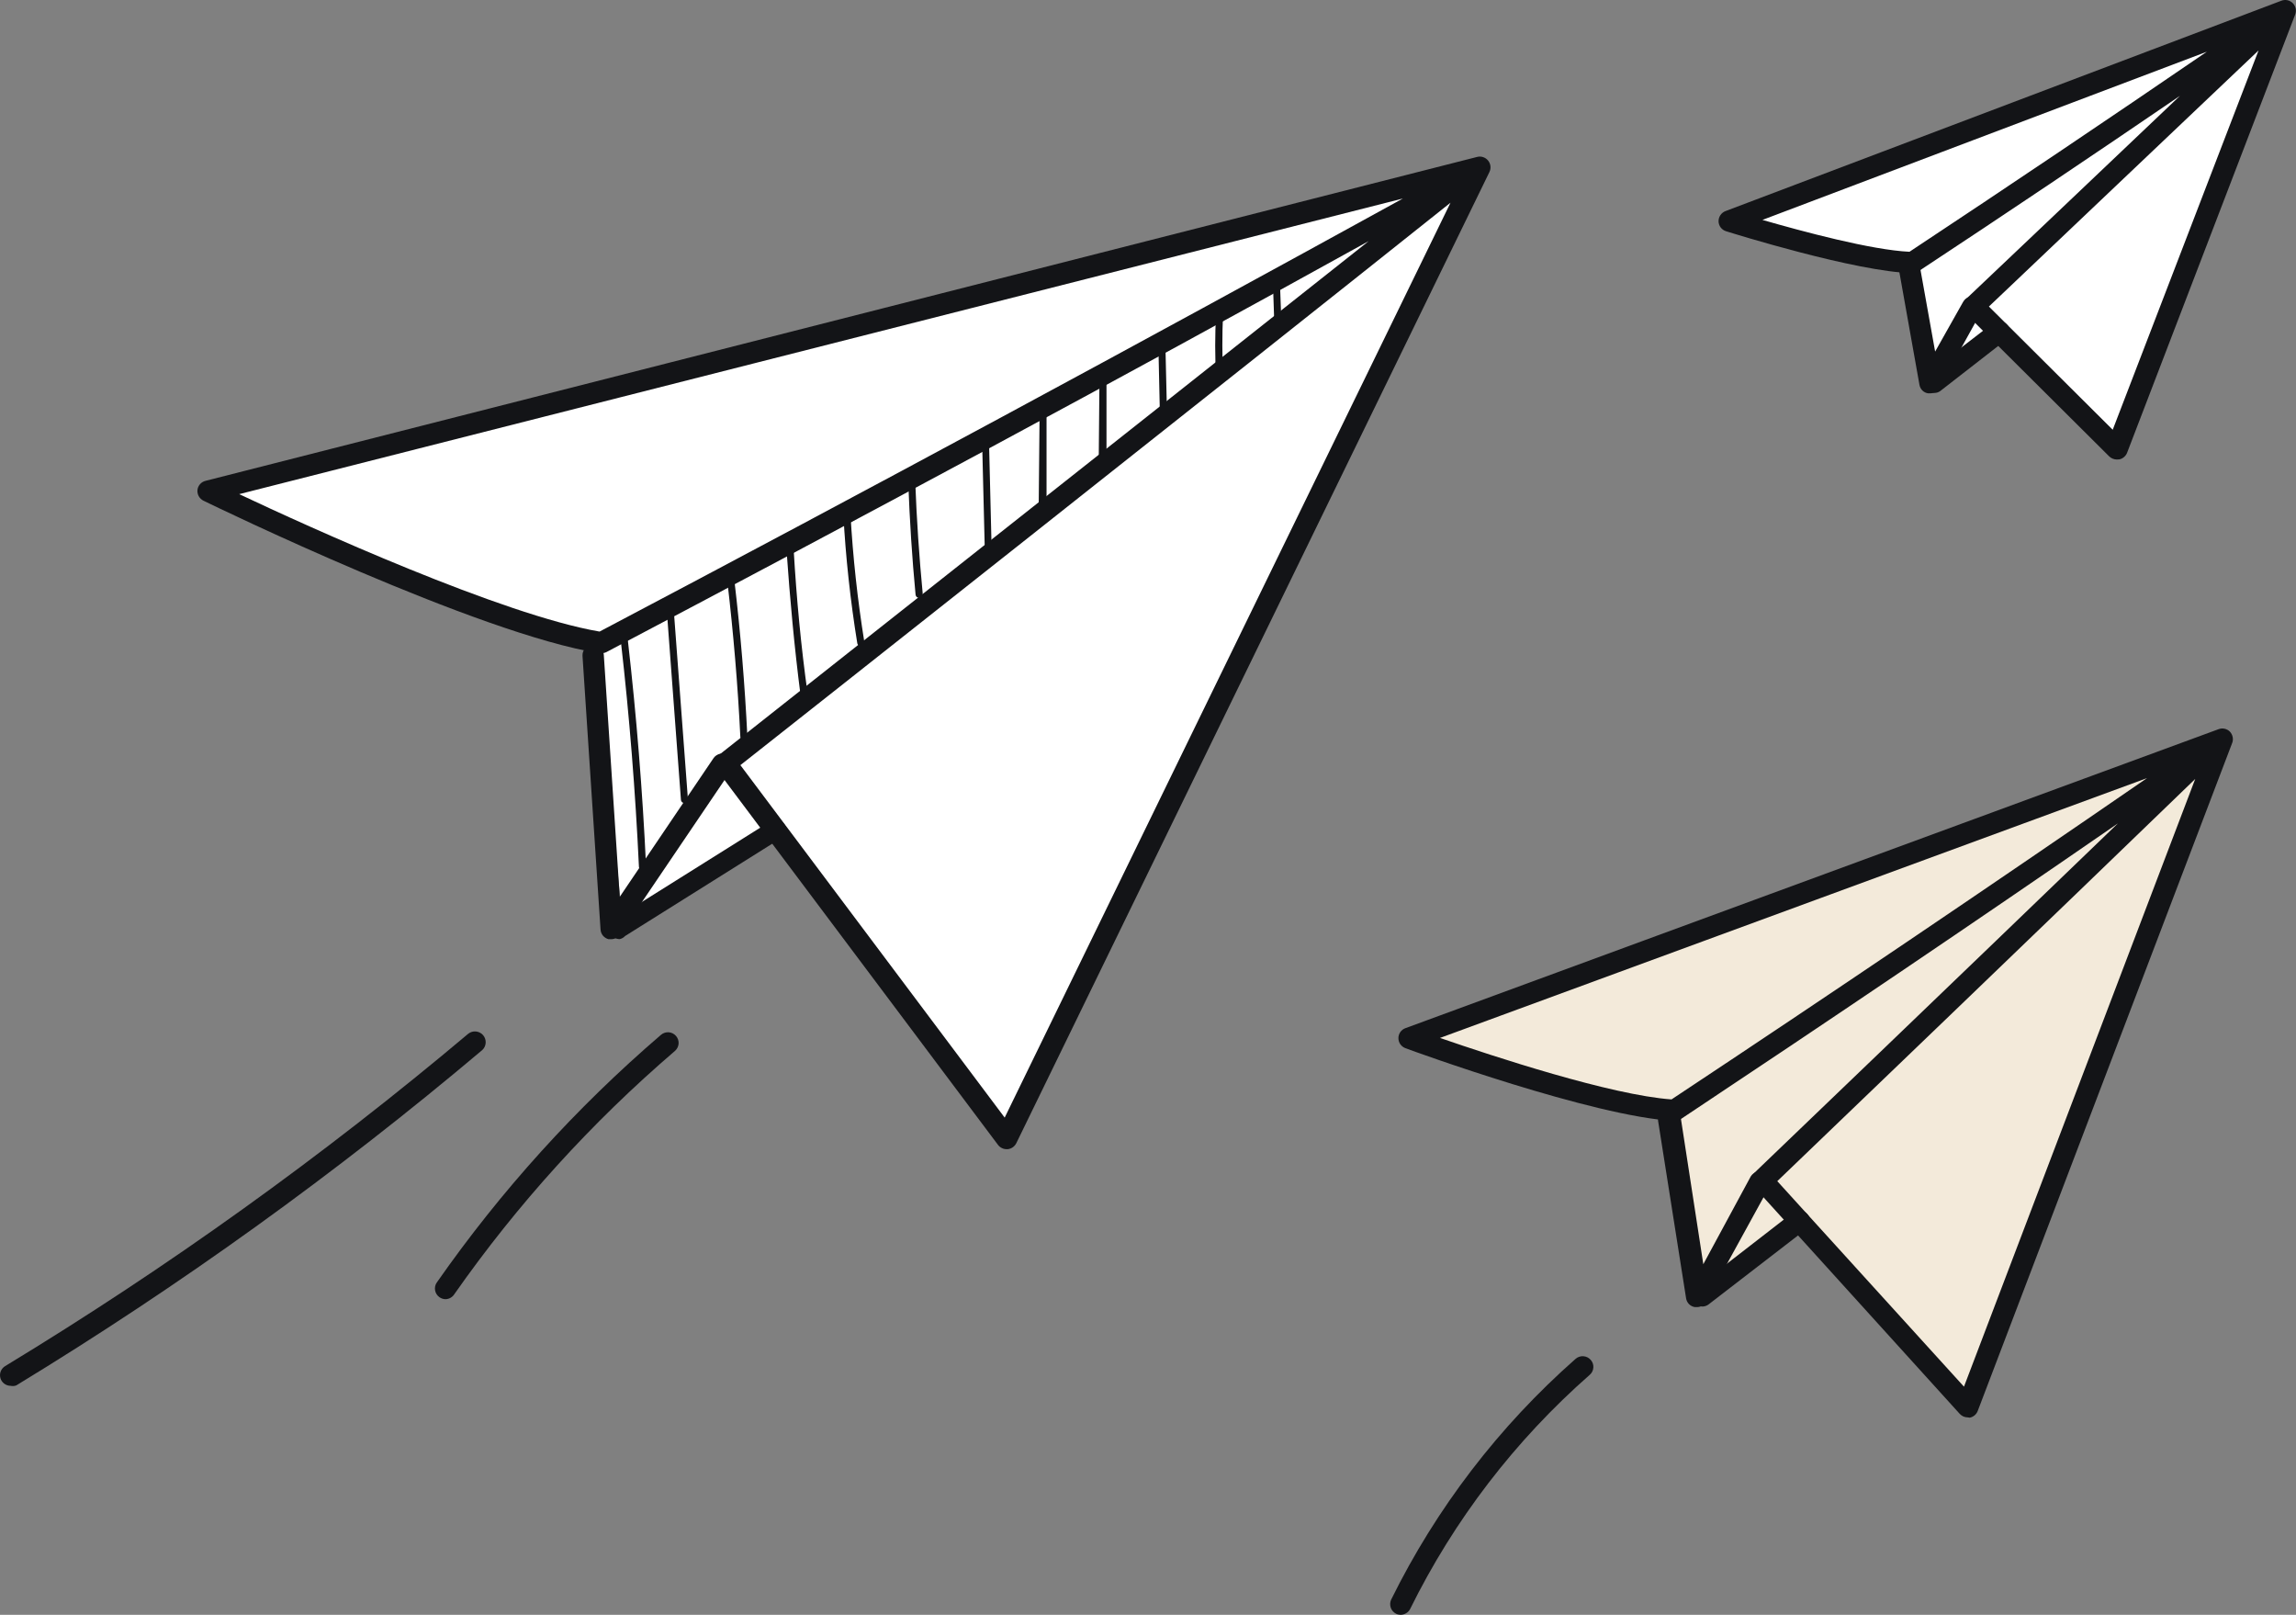 <svg width="64" height="45" viewBox="0 0 64 45" fill="none" xmlns="http://www.w3.org/2000/svg">
<rect x="0" y="0" width="64" height="45" fill="#808080" stroke="none"/>
<path d="M6.077 13.794L41.115 4.875L28.098 31.492L21.652 23.141L17.365 25.777L16.599 18.108L6.077 13.794Z" fill="white"/>
<path d="M19.079 22.38C19.054 22.38 19.031 22.371 19.012 22.354C18.994 22.338 18.983 22.315 18.981 22.291L18.591 17.074C18.591 17.048 18.601 17.023 18.619 17.005C18.638 16.987 18.663 16.977 18.688 16.977C18.714 16.977 18.739 16.987 18.757 17.005C18.776 17.023 18.786 17.048 18.786 17.074L19.177 22.291C19.177 22.303 19.176 22.316 19.172 22.328C19.168 22.341 19.162 22.352 19.154 22.362C19.145 22.372 19.135 22.38 19.123 22.385C19.112 22.391 19.099 22.395 19.087 22.396L19.079 22.38Z" fill="#131417"/>
<path d="M20.735 20.634C20.71 20.634 20.686 20.624 20.667 20.607C20.649 20.589 20.638 20.566 20.637 20.54C20.567 19.096 20.442 17.632 20.274 16.196C20.271 16.169 20.278 16.143 20.294 16.122C20.31 16.101 20.334 16.087 20.36 16.083C20.373 16.081 20.387 16.082 20.399 16.086C20.412 16.09 20.424 16.096 20.434 16.104C20.444 16.113 20.453 16.123 20.459 16.135C20.465 16.146 20.468 16.159 20.47 16.172C20.641 17.613 20.762 19.08 20.833 20.529C20.834 20.555 20.825 20.581 20.807 20.6C20.79 20.62 20.765 20.632 20.739 20.634H20.735Z" fill="#131417"/>
<path d="M22.405 19.466C22.387 19.467 22.369 19.462 22.353 19.453C22.337 19.445 22.324 19.431 22.315 19.416C22.314 19.402 22.314 19.387 22.315 19.373C22.143 18.042 22.019 16.687 21.925 15.344C21.924 15.318 21.933 15.292 21.95 15.272C21.968 15.253 21.992 15.241 22.019 15.239C22.032 15.238 22.045 15.239 22.057 15.243C22.07 15.248 22.081 15.254 22.091 15.263C22.101 15.272 22.109 15.282 22.115 15.294C22.12 15.306 22.123 15.319 22.124 15.332C22.202 16.667 22.327 18.014 22.514 19.338C22.523 19.36 22.522 19.384 22.514 19.405C22.505 19.427 22.489 19.445 22.468 19.455C22.448 19.465 22.427 19.469 22.405 19.466Z" fill="#131417"/>
<path d="M23.995 18.01C23.972 18.01 23.949 18.002 23.932 17.987C23.914 17.972 23.902 17.951 23.897 17.929C23.703 16.732 23.572 15.526 23.507 14.316C23.511 14.293 23.524 14.272 23.542 14.257C23.56 14.242 23.583 14.234 23.606 14.234C23.63 14.234 23.653 14.242 23.671 14.257C23.689 14.272 23.701 14.293 23.706 14.316C23.773 15.52 23.904 16.719 24.096 17.909C24.1 17.935 24.093 17.961 24.078 17.982C24.063 18.003 24.04 18.017 24.014 18.022L23.995 18.01Z" fill="#131417"/>
<path d="M25.618 16.661C25.594 16.661 25.57 16.652 25.552 16.635C25.534 16.619 25.523 16.596 25.521 16.571C25.423 15.543 25.357 14.5 25.318 13.457C25.317 13.444 25.318 13.431 25.323 13.419C25.327 13.406 25.333 13.395 25.342 13.386C25.351 13.376 25.362 13.368 25.374 13.363C25.386 13.358 25.398 13.355 25.411 13.355C25.424 13.355 25.437 13.357 25.449 13.361C25.461 13.366 25.472 13.373 25.482 13.381C25.491 13.39 25.499 13.4 25.504 13.412C25.509 13.424 25.512 13.436 25.513 13.449C25.552 14.477 25.622 15.52 25.72 16.54C25.722 16.566 25.714 16.592 25.697 16.613C25.68 16.633 25.656 16.646 25.63 16.649L25.618 16.661Z" fill="#131417"/>
<path d="M27.552 15.551C27.526 15.551 27.502 15.541 27.484 15.524C27.466 15.506 27.455 15.482 27.454 15.457L27.372 12.144C27.372 12.131 27.374 12.119 27.378 12.107C27.383 12.095 27.389 12.084 27.398 12.074C27.407 12.065 27.417 12.057 27.429 12.052C27.44 12.046 27.453 12.043 27.466 12.043C27.492 12.043 27.517 12.053 27.535 12.072C27.553 12.09 27.564 12.114 27.564 12.14L27.645 15.449C27.646 15.462 27.645 15.475 27.641 15.488C27.637 15.5 27.63 15.511 27.621 15.521C27.612 15.53 27.601 15.538 27.59 15.543C27.578 15.548 27.565 15.551 27.552 15.551Z" fill="#131417"/>
<path d="M29.051 14.249C29.025 14.249 29 14.238 28.982 14.22C28.963 14.202 28.953 14.177 28.953 14.151L28.977 11.629C28.977 11.602 28.987 11.577 29.005 11.558C29.023 11.54 29.048 11.528 29.074 11.527C29.1 11.528 29.125 11.54 29.143 11.558C29.162 11.577 29.172 11.602 29.172 11.629V14.151C29.172 14.166 29.168 14.181 29.161 14.194C29.155 14.207 29.145 14.219 29.134 14.228C29.122 14.237 29.109 14.244 29.095 14.248C29.08 14.251 29.065 14.251 29.051 14.249Z" fill="#131417"/>
<path d="M30.726 13.237C30.699 13.237 30.674 13.226 30.655 13.208C30.636 13.19 30.625 13.165 30.624 13.139L30.647 10.543C30.647 10.517 30.658 10.492 30.676 10.474C30.694 10.456 30.719 10.445 30.745 10.445C30.771 10.446 30.796 10.457 30.814 10.476C30.832 10.495 30.843 10.52 30.843 10.546V13.128C30.845 13.143 30.843 13.159 30.838 13.174C30.833 13.189 30.824 13.202 30.813 13.213C30.801 13.223 30.787 13.231 30.772 13.235C30.757 13.239 30.741 13.24 30.726 13.237Z" fill="#131417"/>
<path d="M32.436 11.941C32.41 11.941 32.385 11.931 32.367 11.913C32.349 11.895 32.338 11.87 32.338 11.844L32.291 9.703C32.29 9.69 32.292 9.676 32.296 9.664C32.301 9.651 32.308 9.64 32.317 9.63C32.326 9.621 32.338 9.613 32.35 9.608C32.362 9.603 32.376 9.601 32.389 9.602C32.415 9.602 32.44 9.612 32.458 9.63C32.476 9.648 32.487 9.673 32.487 9.699L32.537 11.84C32.537 11.866 32.527 11.892 32.509 11.91C32.491 11.929 32.466 11.94 32.44 11.941H32.436Z" fill="#131417"/>
<path d="M33.994 10.611C33.969 10.611 33.945 10.601 33.926 10.584C33.908 10.566 33.898 10.542 33.897 10.517C33.865 9.927 33.865 9.336 33.897 8.746C33.897 8.733 33.899 8.72 33.904 8.708C33.909 8.696 33.917 8.685 33.926 8.676C33.936 8.667 33.947 8.659 33.959 8.655C33.972 8.65 33.985 8.648 33.998 8.649C34.024 8.651 34.049 8.663 34.066 8.682C34.084 8.702 34.093 8.727 34.092 8.754C34.064 9.334 34.068 9.922 34.092 10.505C34.093 10.532 34.084 10.557 34.066 10.577C34.049 10.597 34.024 10.609 33.998 10.611H33.994Z" fill="#131417"/>
<path d="M35.614 9.319C35.59 9.316 35.569 9.305 35.553 9.288C35.538 9.271 35.528 9.249 35.528 9.226L35.481 7.843C35.48 7.831 35.481 7.818 35.486 7.805C35.49 7.793 35.496 7.782 35.505 7.772C35.514 7.763 35.525 7.755 35.537 7.75C35.549 7.745 35.562 7.742 35.575 7.742C35.587 7.742 35.6 7.744 35.612 7.748C35.624 7.753 35.635 7.759 35.645 7.768C35.654 7.777 35.662 7.787 35.667 7.799C35.672 7.81 35.675 7.823 35.676 7.836L35.727 9.218C35.727 9.244 35.717 9.269 35.698 9.288C35.68 9.307 35.655 9.318 35.629 9.319H35.614Z" fill="#131417"/>
<path d="M17.908 24.252C17.882 24.252 17.857 24.242 17.839 24.223C17.82 24.205 17.81 24.18 17.81 24.154C17.712 22.068 17.545 19.954 17.306 17.871C17.305 17.858 17.306 17.845 17.309 17.833C17.313 17.82 17.319 17.809 17.326 17.799C17.334 17.788 17.344 17.78 17.356 17.774C17.367 17.767 17.38 17.764 17.392 17.762C17.419 17.76 17.445 17.768 17.465 17.785C17.486 17.801 17.499 17.825 17.502 17.852C17.74 19.934 17.912 22.052 18.009 24.147C18.009 24.173 17.999 24.199 17.981 24.218C17.963 24.238 17.938 24.25 17.912 24.252H17.908Z" fill="#131417"/>
<path d="M28.059 32.024C28.014 32.024 27.968 32.014 27.927 31.993C27.886 31.973 27.849 31.944 27.821 31.907L19.981 21.451C19.936 21.388 19.917 21.311 19.927 21.235C19.937 21.159 19.976 21.09 20.036 21.042C20.161 20.945 30.882 12.477 38.152 6.719C31.124 10.612 23.983 14.439 16.901 18.173C16.844 18.2 16.78 18.211 16.717 18.204C13.34 17.674 5.98 14.104 5.672 13.953C5.617 13.926 5.572 13.883 5.542 13.831C5.512 13.778 5.499 13.717 5.504 13.657C5.51 13.596 5.535 13.539 5.575 13.493C5.615 13.447 5.668 13.415 5.727 13.4L41.178 4.372C41.233 4.358 41.29 4.361 41.343 4.379C41.396 4.397 41.443 4.429 41.479 4.473C41.515 4.517 41.538 4.57 41.545 4.627C41.552 4.683 41.542 4.741 41.518 4.792L28.329 31.857C28.306 31.902 28.273 31.941 28.231 31.971C28.19 32 28.141 32.018 28.091 32.024H28.059ZM20.641 21.326L28.005 31.144L40.432 5.649C33.842 10.9 22.387 19.944 20.633 21.326H20.641ZM6.668 13.77C8.62 14.692 14.004 17.137 16.713 17.6C24.179 13.664 31.702 9.604 39.105 5.532L6.668 13.77Z" fill="#131417"/>
<path d="M17.037 26.172H16.959C16.9 26.155 16.847 26.121 16.807 26.074C16.768 26.027 16.745 25.968 16.74 25.907L16.237 18.276C16.233 18.198 16.259 18.121 16.311 18.062C16.363 18.003 16.436 17.967 16.514 17.961C16.592 17.959 16.668 17.986 16.727 18.037C16.785 18.088 16.822 18.16 16.83 18.238L17.275 24.992L19.887 21.13C19.909 21.097 19.937 21.069 19.97 21.048C20.002 21.026 20.039 21.011 20.077 21.003C20.116 20.995 20.155 20.995 20.194 21.003C20.232 21.011 20.269 21.026 20.301 21.048C20.366 21.093 20.412 21.161 20.427 21.238C20.442 21.315 20.427 21.395 20.383 21.461L17.283 26.039C17.257 26.08 17.22 26.114 17.177 26.137C17.134 26.16 17.086 26.172 17.037 26.172Z" fill="#131417"/>
<path d="M17.275 26.17C17.225 26.17 17.175 26.158 17.131 26.134C17.086 26.111 17.049 26.076 17.022 26.034C16.979 25.966 16.965 25.885 16.983 25.808C17.001 25.73 17.048 25.663 17.115 25.621L21.461 22.896C21.525 22.854 21.602 22.839 21.677 22.853C21.752 22.866 21.818 22.908 21.863 22.97C21.9 23.034 21.911 23.11 21.894 23.183C21.876 23.255 21.832 23.318 21.769 23.359L17.424 26.084C17.384 26.127 17.333 26.157 17.275 26.17Z" fill="#131417"/>
<path d="M46.613 30.778L47.417 36.092L50.228 34.064L54.878 39.086L62.011 20.637L39.507 28.785L43.025 30.136L46.613 30.778Z" fill="#F3EADA"/>
<path d="M54.851 39.498C54.809 39.498 54.767 39.489 54.729 39.473C54.691 39.456 54.656 39.431 54.628 39.401L48.908 33.09C48.854 33.035 48.824 32.961 48.824 32.884C48.824 32.807 48.854 32.733 48.908 32.677C48.978 32.611 54.683 27.141 59.036 22.945C55.003 25.728 50.907 28.492 46.851 31.186C46.797 31.221 46.735 31.238 46.671 31.237C44.418 31.12 39.386 29.29 39.175 29.209C39.117 29.187 39.068 29.149 39.033 29.099C38.998 29.049 38.98 28.989 38.98 28.928C38.98 28.868 38.999 28.809 39.034 28.759C39.069 28.71 39.118 28.672 39.175 28.652L61.839 20.321C61.893 20.3 61.951 20.295 62.007 20.307C62.063 20.319 62.115 20.346 62.156 20.387C62.195 20.428 62.222 20.479 62.234 20.535C62.246 20.591 62.242 20.649 62.222 20.702L55.128 39.319C55.11 39.366 55.08 39.408 55.041 39.441C55.002 39.474 54.955 39.496 54.905 39.506L54.851 39.498ZM49.541 32.915L54.745 38.642L61.191 21.707C57.221 25.545 50.778 31.731 49.541 32.915ZM40.139 28.924C41.63 29.438 44.906 30.517 46.593 30.637C51.013 27.71 55.464 24.7 59.848 21.683L40.139 28.924Z" fill="#131417"/>
<path d="M47.307 36.424H47.241C47.18 36.414 47.123 36.385 47.08 36.341C47.036 36.297 47.008 36.24 46.999 36.179L46.218 31.231C46.207 31.154 46.227 31.075 46.273 31.012C46.32 30.949 46.39 30.908 46.468 30.896C46.509 30.883 46.553 30.88 46.597 30.886C46.64 30.892 46.681 30.907 46.718 30.931C46.754 30.955 46.785 30.986 46.808 31.023C46.831 31.06 46.845 31.102 46.85 31.145L47.479 35.229L48.803 32.78C48.843 32.717 48.906 32.671 48.979 32.652C49.052 32.633 49.13 32.643 49.196 32.679C49.263 32.715 49.312 32.775 49.336 32.847C49.359 32.919 49.354 32.996 49.322 33.065L47.561 36.272C47.536 36.318 47.499 36.356 47.455 36.383C47.41 36.409 47.359 36.424 47.307 36.424Z" fill="#131417"/>
<path d="M47.463 36.409C47.401 36.409 47.341 36.39 47.29 36.354C47.24 36.318 47.202 36.268 47.181 36.209C47.161 36.151 47.16 36.088 47.177 36.029C47.195 35.969 47.231 35.917 47.28 35.879L49.974 33.792C50.005 33.769 50.04 33.751 50.078 33.741C50.116 33.731 50.155 33.728 50.194 33.733C50.233 33.738 50.27 33.751 50.304 33.77C50.338 33.79 50.368 33.816 50.391 33.847C50.416 33.877 50.434 33.912 50.444 33.95C50.455 33.987 50.458 34.026 50.453 34.065C50.447 34.103 50.434 34.141 50.415 34.174C50.395 34.208 50.368 34.237 50.337 34.26L47.631 36.346C47.583 36.384 47.524 36.406 47.463 36.409Z" fill="#131417"/>
<path d="M48.35 6.082L63.459 0.398L59.005 12.315L55.803 9.166L54.042 10.548L53.328 7.351L48.35 6.082Z" fill="white"/>
<path d="M59.005 12.805C58.926 12.804 58.85 12.773 58.794 12.719L54.803 8.748C54.748 8.69 54.718 8.614 54.718 8.534C54.718 8.495 54.727 8.455 54.743 8.419C54.759 8.383 54.782 8.351 54.811 8.324C54.854 8.285 57.985 5.314 60.765 2.671C58.345 4.322 55.904 5.961 53.476 7.561C53.428 7.597 53.368 7.615 53.308 7.611C51.746 7.58 48.26 6.49 48.111 6.443C48.053 6.425 48.002 6.389 47.964 6.34C47.927 6.291 47.906 6.232 47.904 6.171C47.903 6.109 47.92 6.048 47.954 5.997C47.989 5.945 48.038 5.905 48.096 5.883L63.592 0.02C63.646 -0.001 63.704 -0.005 63.76 0.006C63.816 0.018 63.868 0.046 63.908 0.086C63.949 0.126 63.977 0.178 63.99 0.234C64.002 0.289 63.998 0.348 63.979 0.401L59.293 12.614C59.276 12.66 59.247 12.701 59.209 12.734C59.172 12.767 59.127 12.79 59.079 12.801L59.005 12.805ZM55.44 8.542L58.891 11.976L62.956 1.406C60.328 3.894 56.408 7.627 55.44 8.542ZM49.127 6.128C50.235 6.447 52.172 6.969 53.226 7.016C55.986 5.19 58.766 3.321 61.515 1.441L49.127 6.128Z" fill="#131417"/>
<path d="M53.797 10.961H53.746C53.685 10.952 53.63 10.925 53.586 10.882C53.543 10.839 53.514 10.784 53.504 10.724L52.934 7.528C52.923 7.488 52.92 7.446 52.926 7.405C52.932 7.364 52.947 7.325 52.969 7.29C52.991 7.255 53.02 7.225 53.054 7.202C53.089 7.179 53.128 7.164 53.169 7.157C53.209 7.15 53.251 7.151 53.291 7.161C53.332 7.171 53.369 7.189 53.402 7.215C53.435 7.24 53.462 7.272 53.481 7.309C53.501 7.345 53.513 7.385 53.516 7.426L53.941 9.797L54.722 8.411C54.759 8.345 54.821 8.296 54.893 8.274C54.966 8.252 55.045 8.26 55.112 8.295C55.177 8.333 55.225 8.394 55.247 8.466C55.269 8.539 55.263 8.616 55.23 8.684L54.058 10.798C54.035 10.847 53.998 10.889 53.951 10.917C53.905 10.946 53.851 10.962 53.797 10.961Z" fill="#131417"/>
<path d="M53.901 10.95C53.856 10.95 53.811 10.94 53.77 10.92C53.73 10.899 53.694 10.87 53.667 10.833C53.643 10.803 53.625 10.768 53.614 10.73C53.604 10.692 53.601 10.653 53.606 10.614C53.61 10.576 53.623 10.538 53.642 10.504C53.661 10.47 53.687 10.441 53.718 10.417L55.545 9.011C55.576 8.987 55.611 8.97 55.649 8.96C55.687 8.949 55.727 8.947 55.765 8.952C55.804 8.957 55.842 8.969 55.876 8.989C55.91 9.009 55.939 9.035 55.963 9.066C55.987 9.096 56.005 9.131 56.016 9.168C56.026 9.206 56.029 9.245 56.024 9.284C56.019 9.322 56.006 9.359 55.986 9.393C55.966 9.426 55.94 9.455 55.908 9.478L54.081 10.899C54.029 10.936 53.965 10.954 53.901 10.95Z" fill="#131417"/>
<path d="M0.295 38.618C0.231 38.618 0.168 38.596 0.116 38.557C0.065 38.518 0.028 38.463 0.011 38.401C-0.006 38.339 -0.003 38.273 0.021 38.213C0.045 38.153 0.088 38.103 0.143 38.069C4.678 35.318 8.994 32.222 13.051 28.808C13.112 28.759 13.189 28.736 13.267 28.744C13.344 28.751 13.416 28.788 13.467 28.847C13.517 28.906 13.543 28.983 13.538 29.06C13.534 29.138 13.499 29.211 13.441 29.263C9.359 32.705 5.018 35.829 0.455 38.606C0.404 38.626 0.349 38.63 0.295 38.618Z" fill="#131417"/>
<path d="M12.422 36.204C12.361 36.204 12.301 36.185 12.251 36.15C12.219 36.127 12.191 36.099 12.17 36.066C12.149 36.034 12.135 35.997 12.128 35.959C12.121 35.92 12.122 35.881 12.13 35.843C12.138 35.805 12.154 35.769 12.177 35.737C13.96 33.185 16.059 30.867 18.424 28.838C18.483 28.787 18.561 28.761 18.639 28.766C18.718 28.772 18.791 28.808 18.843 28.868C18.895 28.927 18.921 29.004 18.916 29.083C18.91 29.161 18.873 29.235 18.814 29.286C16.488 31.28 14.421 33.557 12.665 36.064C12.639 36.105 12.603 36.14 12.561 36.164C12.519 36.189 12.471 36.202 12.422 36.204Z" fill="#131417"/>
<path d="M39.042 45C38.997 44.999 38.953 44.989 38.913 44.969C38.845 44.934 38.792 44.874 38.767 44.802C38.742 44.729 38.745 44.65 38.776 44.58C40.035 42.028 41.784 39.746 43.922 37.864C43.982 37.813 44.059 37.788 44.138 37.794C44.216 37.8 44.289 37.836 44.34 37.895C44.366 37.924 44.386 37.958 44.399 37.995C44.412 38.032 44.417 38.071 44.414 38.109C44.412 38.148 44.401 38.186 44.384 38.221C44.367 38.256 44.342 38.287 44.313 38.312C42.232 40.139 40.532 42.356 39.307 44.837C39.282 44.885 39.244 44.926 39.197 44.955C39.15 44.983 39.097 44.999 39.042 45Z" fill="#131417"/>
</svg>
